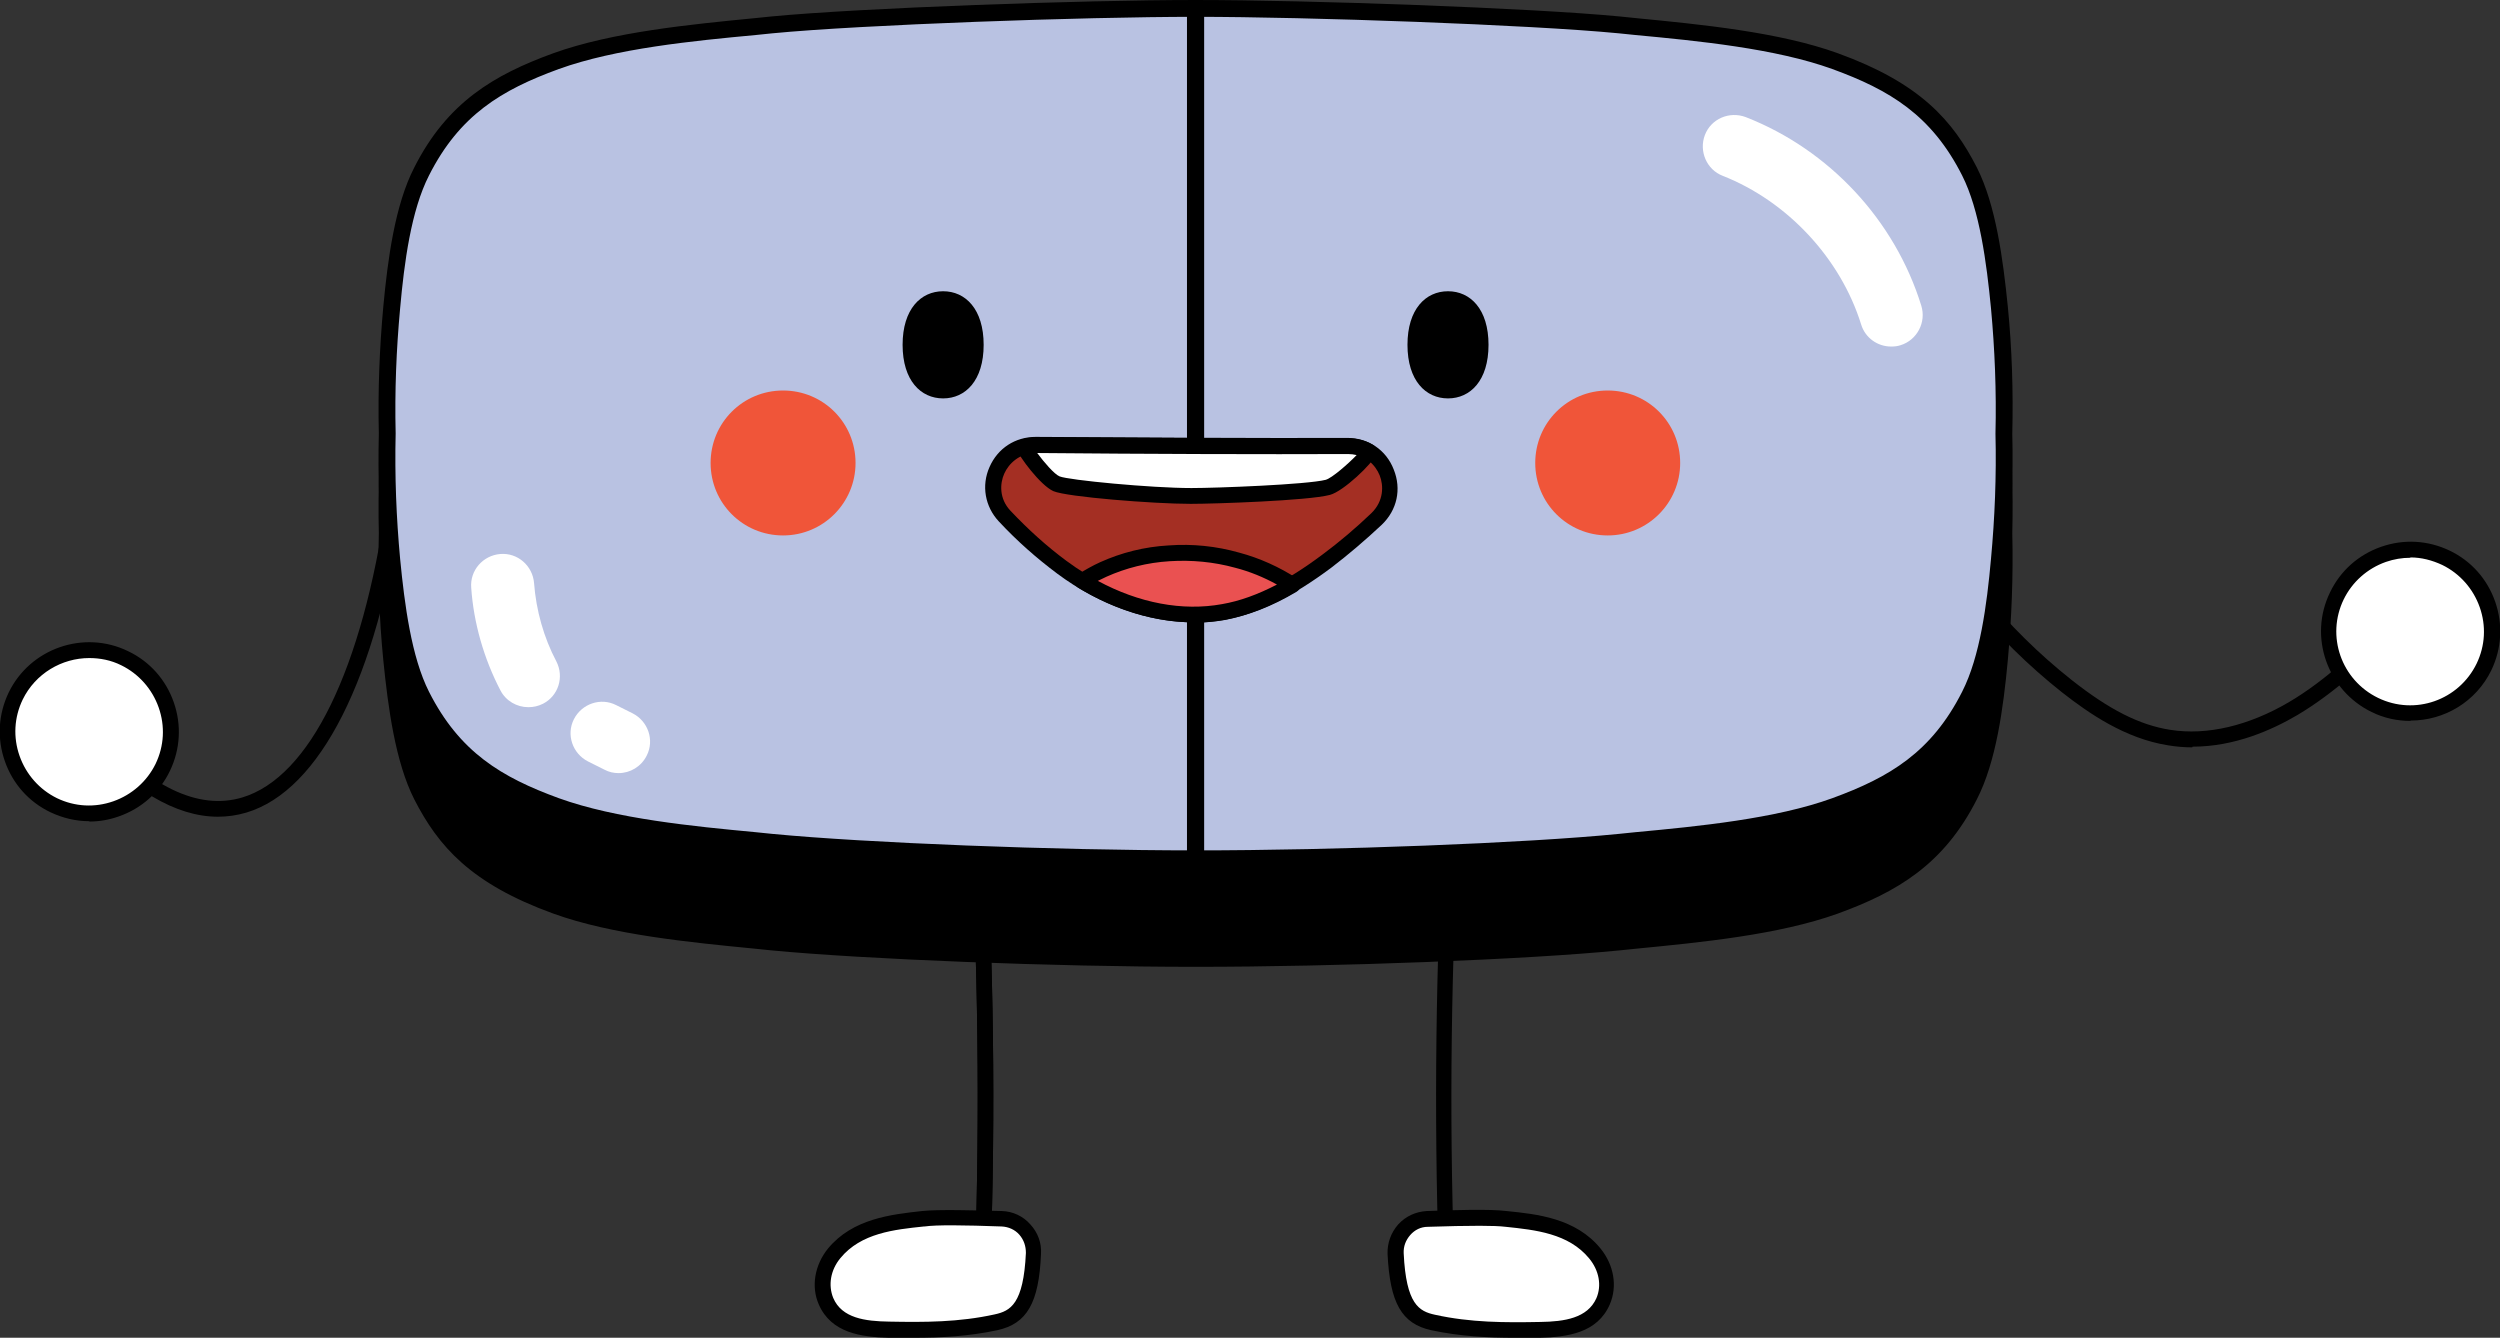 <?xml version="1.0" encoding="UTF-8"?>
<svg id="_Шар_2" data-name="Шар 2" xmlns="http://www.w3.org/2000/svg" viewBox="0 0 72.79 38.95">
  <rect x="0" y="0" width="72.79" height="38.95" fill="#333333" stroke="none"/>
  <defs>
    <style>
      .cls-1 {
        fill: #fff;
      }

      .cls-2 {
        fill: #f05539;
      }

      .cls-3 {
        fill: #b9c2e2;
      }

      .cls-4 {
        fill: #a42f23;
      }

      .cls-5 {
        fill: #ea5151;
      }
    </style>
  </defs>
  <g id="Layer_1" data-name="Layer 1">
    <g>
      <path d="M63.83,21.76c-.23,0-.47-.02-.71-.06-1.25-.2-2.3-.93-3.08-1.54-1.96-1.55-3.6-3.55-4.72-5.79-.06-.11-.01-.25,.1-.31,.11-.06,.25-.01,.31,.1,1.09,2.18,2.68,4.13,4.59,5.64,1.09,.86,1.97,1.31,2.87,1.45,1.07,.17,2.29-.12,3.46-.81,1.07-.63,1.98-1.52,2.87-2.37,.09-.09,.24-.09,.32,0,.09,.09,.09,.24,0,.32-.9,.87-1.84,1.77-2.95,2.43-.75,.44-1.83,.92-3.05,.92Z"/>
      <g>
        <path class="cls-1" d="M71.22,16.24c-1.18-.57-2.6-.08-3.17,1.11-.57,1.18-.08,2.6,1.11,3.17,1.18,.57,2.6,.08,3.17-1.11,.57-1.18,.08-2.6-1.11-3.17Z"/>
        <path d="M70.18,20.99c-.38,0-.77-.08-1.13-.26-1.29-.63-1.84-2.19-1.21-3.48,.3-.63,.83-1.1,1.49-1.33,.66-.23,1.36-.19,1.99,.11,.63,.3,1.1,.83,1.33,1.49,.23,.66,.19,1.36-.11,1.99-.45,.93-1.38,1.47-2.35,1.47Zm0-4.75c-.24,0-.48,.04-.71,.12-.54,.19-.98,.58-1.23,1.09-.52,1.07-.07,2.35,1,2.87,1.07,.52,2.35,.07,2.87-1,.25-.52,.28-1.1,.09-1.64-.19-.54-.58-.98-1.09-1.23h0c-.3-.14-.61-.22-.93-.22Z"/>
      </g>
      <path d="M6.35,23.78c-1.23,0-2.55-.78-3.91-2.33-.08-.09-.07-.24,.02-.32,.09-.08,.24-.07,.32,.02,1.55,1.76,2.99,2.45,4.27,2.07,1.97-.59,3.5-3.72,4.2-8.6,.02-.13,.13-.21,.26-.19,.12,.02,.21,.13,.19,.26-.73,5.06-2.38,8.33-4.53,8.97-.27,.08-.55,.12-.83,.12Z"/>
      <g>
        <path class="cls-1" d="M3.64,19.16c-1.18-.57-2.6-.08-3.17,1.11-.57,1.18-.08,2.6,1.11,3.17,1.18,.57,2.6,.08,3.17-1.11,.57-1.18,.08-2.6-1.11-3.17Z"/>
        <path d="M2.6,23.91c-.39,0-.77-.09-1.13-.26-.63-.3-1.1-.83-1.33-1.49-.23-.66-.19-1.36,.11-1.99,.62-1.29,2.19-1.84,3.48-1.21h0c.63,.3,1.1,.83,1.33,1.49,.23,.66,.19,1.36-.11,1.99-.3,.63-.83,1.1-1.49,1.33-.28,.1-.57,.15-.86,.15Zm0-4.75c-.8,0-1.57,.45-1.94,1.21-.25,.52-.28,1.1-.09,1.64,.19,.54,.58,.98,1.09,1.23,.52,.25,1.1,.28,1.64,.09,.54-.19,.98-.58,1.23-1.09,.25-.52,.28-1.1,.09-1.64-.19-.54-.58-.98-1.09-1.23h0c-.3-.15-.62-.21-.93-.21Z"/>
      </g>
      <g>
        <path d="M28.61,36.94s0,0,0,0c-.13,0-.23-.11-.22-.24,.14-4.32,.09-8.7-.16-13.01,0-.13,.09-.23,.21-.24,.12,0,.23,.09,.24,.21,.25,4.33,.31,8.72,.16,13.05,0,.12-.11,.22-.23,.22Z"/>
        <path d="M28.61,36.94s0,0,0,0c-.13,0-.23-.11-.22-.24,.14-4.32,.09-8.7-.16-13.01,0-.13,.09-.23,.21-.24,.12,0,.23,.09,.24,.21,.25,4.33,.31,8.72,.16,13.05,0,.12-.11,.22-.23,.22Z"/>
        <path d="M42.12,36.94c-.12,0-.22-.1-.23-.22-.14-4.33-.09-8.72,.16-13.05,0-.13,.12-.22,.24-.21,.13,0,.22,.12,.21,.24-.25,4.31-.31,8.69-.16,13.01,0,.13-.09,.23-.22,.24,0,0,0,0,0,0Z"/>
        <g>
          <path class="cls-1" d="M26.88,35.49c-.94,.1-1.94,.22-2.59,1-.32,.39-.44,.93-.24,1.39,.31,.72,1.12,.82,1.83,.83,1.07,.02,2.07,.02,3.12-.21,.64-.14,1.02-.52,1.09-2,.02-.53-.39-.99-.93-1.01-.78-.03-1.83-.06-2.29,0Z"/>
          <path d="M26.6,38.95c-.24,0-.48,0-.72,0-.81-.02-1.68-.14-2.04-.97-.23-.52-.12-1.15,.27-1.63,.72-.87,1.84-.99,2.74-1.09h0c.47-.05,1.52-.02,2.32,0,.32,.01,.62,.15,.83,.39,.22,.24,.33,.54,.31,.86-.06,1.43-.41,2.03-1.27,2.22-.84,.18-1.64,.22-2.45,.22Zm.3-3.24c-.86,.09-1.83,.19-2.43,.92-.29,.35-.36,.79-.21,1.16,.25,.59,.93,.68,1.63,.69,1.02,.02,2.03,.02,3.07-.21,.46-.1,.84-.3,.91-1.79,0-.2-.06-.38-.19-.53-.13-.15-.32-.23-.51-.24-1.11-.04-1.91-.05-2.25,0h0Zm-.02-.23h0Z"/>
        </g>
        <g>
          <path class="cls-1" d="M43.85,35.49c.94,.1,1.94,.22,2.59,1,.32,.39,.44,.93,.24,1.39-.31,.72-1.12,.82-1.83,.83-1.07,.02-2.07,.02-3.12-.21-.64-.14-1.02-.52-1.09-2-.02-.53,.39-.99,.93-1.01,.78-.03,1.83-.06,2.29,0Z"/>
          <path d="M44.12,38.95c-.81,0-1.61-.04-2.45-.22-.86-.19-1.2-.79-1.27-2.22-.01-.32,.1-.62,.31-.86,.22-.24,.51-.37,.83-.39,.8-.03,1.85-.06,2.32,0h0c.9,.09,2.02,.21,2.74,1.09,.39,.48,.5,1.1,.27,1.63-.36,.83-1.23,.95-2.04,.97-.24,0-.48,0-.72,0Zm-1.05-3.26c-.4,0-.91,.01-1.5,.03-.2,0-.38,.09-.51,.24-.13,.15-.2,.33-.19,.53,.07,1.49,.45,1.69,.91,1.79,1.04,.23,2.04,.23,3.07,.21,.7-.01,1.37-.11,1.63-.69,.16-.37,.08-.81-.21-1.16-.6-.73-1.57-.83-2.43-.92h0c-.16-.02-.41-.03-.75-.03Z"/>
        </g>
      </g>
      <g>
        <path d="M58.22,11.86c-.12-1.22-.31-2.86-.87-3.96-.88-1.74-2.08-2.55-3.92-3.21-1.84-.67-4.34-.86-6.28-1.05-2.7-.26-9.2-.48-12.34-.48s-9.64,.22-12.34,.48c-1.95,.19-4.44,.39-6.28,1.05-1.84,.67-3.03,1.47-3.92,3.21-.56,1.1-.75,2.74-.87,3.96-.12,1.22-.16,2.45-.13,3.67-.03,1.22,.01,2.45,.13,3.67,.12,1.22,.31,2.86,.87,3.96,.88,1.74,2.08,2.55,3.92,3.21,1.84,.67,4.34,.86,6.28,1.05,2.7,.26,8.18,.48,12.34,.48s9.64-.22,12.34-.48c1.95-.19,4.44-.39,6.28-1.05,1.84-.67,3.03-1.47,3.92-3.21,.56-1.1,.75-2.73,.87-3.96,.12-1.22,.16-2.45,.13-3.67,.03-1.22-.01-2.45-.13-3.67Z"/>
        <path d="M34.81,28.15c-4.1,0-9.65-.22-12.36-.48l-.49-.05c-1.84-.18-4.14-.4-5.85-1.02-2.4-.87-3.35-1.96-4.05-3.33-.55-1.09-.76-2.66-.9-4.05-.12-1.21-.16-2.45-.13-3.7-.03-1.24,.02-2.48,.13-3.69,.13-1.39,.34-2.96,.9-4.05,.96-1.9,2.32-2.7,4.05-3.33,1.72-.62,4.01-.84,5.85-1.02l.49-.05c2.6-.25,9.08-.48,12.36-.48s9.76,.23,12.36,.48l.49,.05c1.84,.18,4.14,.4,5.85,1.02,2.4,.87,3.35,1.96,4.05,3.33,.55,1.09,.76,2.66,.9,4.05,.12,1.21,.16,2.45,.13,3.7,.03,1.24-.02,2.48-.13,3.69-.13,1.39-.34,2.96-.9,4.05-.96,1.9-2.32,2.7-4.05,3.33-1.72,.62-4.01,.84-5.85,1.02l-.49,.05c-2.71,.27-8.26,.48-12.36,.48Zm0-24.75c-3.27,0-9.72,.23-12.32,.48l-.49,.05c-1.82,.17-4.08,.39-5.73,.99-1.67,.61-2.89,1.34-3.78,3.1-.52,1.02-.72,2.53-.84,3.87-.11,1.19-.16,2.41-.13,3.64-.03,1.24,.02,2.46,.13,3.65,.13,1.34,.33,2.86,.84,3.87,.89,1.76,2.11,2.49,3.78,3.1,1.66,.6,3.92,.82,5.73,.99l.49,.05c2.7,.26,8.23,.48,12.32,.48s9.61-.21,12.32-.48l.49-.05c1.82-.17,4.08-.39,5.73-.99,1.67-.61,2.89-1.34,3.78-3.1,.52-1.02,.72-2.53,.84-3.87,.11-1.19,.16-2.41,.13-3.64,.03-1.24-.02-2.46-.13-3.65h0c-.13-1.34-.33-2.86-.84-3.87-.89-1.76-2.11-2.49-3.78-3.1-1.66-.6-3.92-.82-5.73-.99l-.49-.05c-2.59-.25-9.05-.48-12.32-.48Z"/>
      </g>
      <g>
        <path class="cls-3" d="M58.22,8.95c-.12-1.22-.31-2.86-.87-3.96-.88-1.74-2.08-2.55-3.92-3.21-1.84-.67-4.34-.86-6.28-1.05-2.7-.26-9.2-.48-12.34-.48s-9.64,.22-12.34,.48c-1.95,.19-4.44,.39-6.28,1.05-1.84,.67-3.03,1.47-3.92,3.21-.56,1.1-.75,2.74-.87,3.96-.12,1.22-.16,2.45-.13,3.67-.03,1.22,.01,2.45,.13,3.67,.12,1.22,.31,2.86,.87,3.96,.88,1.74,2.08,2.55,3.92,3.21,1.84,.67,4.34,.86,6.28,1.05,2.7,.26,8.18,.48,12.34,.48s9.64-.22,12.34-.48c1.95-.19,4.44-.39,6.28-1.05,1.84-.67,3.03-1.47,3.92-3.21,.56-1.1,.75-2.74,.87-3.96,.12-1.22,.16-2.45,.13-3.67,.03-1.22-.01-2.45-.13-3.67Z"/>
        <path d="M34.81,25.25c-4.1,0-9.65-.22-12.36-.48l-.49-.05c-1.84-.18-4.14-.4-5.85-1.02-2.4-.87-3.35-1.96-4.05-3.33-.55-1.09-.76-2.66-.9-4.05-.12-1.21-.16-2.45-.13-3.7-.03-1.24,.02-2.48,.13-3.69,.13-1.39,.34-2.96,.9-4.05,.96-1.9,2.32-2.7,4.05-3.33,1.72-.62,4.01-.84,5.85-1.02l.49-.05c2.6-.25,9.08-.48,12.36-.48s9.76,.23,12.36,.48l.49,.05c1.84,.18,4.14,.4,5.85,1.02,2.4,.87,3.35,1.96,4.05,3.33,.55,1.09,.76,2.66,.9,4.05,.12,1.21,.16,2.45,.13,3.7,.03,1.24-.02,2.48-.13,3.69-.13,1.39-.34,2.96-.9,4.05-.96,1.9-2.32,2.7-4.05,3.33-1.72,.62-4.01,.84-5.86,1.02l-.49,.05c-2.71,.27-8.26,.48-12.36,.48ZM34.81,.49c-3.27,0-9.72,.23-12.32,.48l-.49,.05c-1.82,.17-4.07,.39-5.73,.99-1.67,.61-2.89,1.34-3.78,3.1-.52,1.02-.72,2.53-.84,3.87-.11,1.19-.16,2.41-.13,3.64-.03,1.24,.02,2.46,.13,3.65,.13,1.34,.33,2.86,.84,3.87,.89,1.76,2.11,2.49,3.78,3.1,1.66,.6,3.92,.82,5.73,.99l.49,.05c2.7,.26,8.23,.48,12.32,.48s9.61-.21,12.32-.48l.49-.05c1.82-.17,4.08-.39,5.73-.99,1.67-.61,2.89-1.34,3.78-3.1,.52-1.02,.72-2.53,.84-3.87,.11-1.19,.16-2.41,.13-3.64,.03-1.24-.02-2.46-.13-3.65h0c-.13-1.34-.33-2.86-.84-3.87-.89-1.76-2.11-2.49-3.78-3.1-1.66-.6-3.92-.82-5.73-.99l-.49-.05c-2.59-.25-9.05-.48-12.32-.48Z"/>
      </g>
      <path d="M34.81,25.25c-.14,0-.25-.11-.25-.25V.25c0-.14,.11-.25,.25-.25s.25,.11,.25,.25V25c0,.14-.11,.25-.25,.25Z"/>
      <g>
        <path class="cls-4" d="M30.17,12.96c-1.08,0-1.65,1.28-.91,2.07,.5,.54,1.05,1.04,1.66,1.49,1.34,.99,3.05,1.59,4.7,1.3,1.11-.2,2.12-.8,3.02-1.47,.51-.38,.99-.79,1.45-1.23,.81-.77,.26-2.13-.85-2.13-2.69,.01-6.52-.01-9.07-.03Z"/>
        <path d="M34.76,18.12c-1.32,0-2.73-.49-3.98-1.42-.6-.45-1.16-.94-1.7-1.52-.4-.43-.51-1.04-.27-1.58,.24-.55,.75-.88,1.35-.88h0c3.24,.02,6.59,.04,9.07,.03h0c.61,0,1.13,.35,1.35,.92,.23,.57,.1,1.18-.35,1.61-.47,.44-.96,.86-1.47,1.25-1.14,.85-2.13,1.34-3.12,1.52-.29,.05-.59,.08-.9,.08Zm-4.6-4.93c-.48,0-.79,.31-.92,.6-.13,.29-.15,.73,.18,1.08,.52,.55,1.05,1.03,1.63,1.46,1.43,1.06,3.08,1.52,4.52,1.25,.92-.17,1.85-.62,2.93-1.43,.5-.37,.98-.78,1.43-1.21,.36-.35,.36-.8,.24-1.1-.12-.3-.43-.63-.93-.63h0c-2.49,.01-5.83,0-9.07-.03h0Z"/>
      </g>
      <g>
        <path class="cls-5" d="M36.02,16.31c-.64-.17-1.31-.24-1.97-.2-.66,.04-1.32,.2-1.92,.47-.21,.1-.42,.21-.61,.33,1.24,.75,2.7,1.16,4.11,.91,.71-.13,1.38-.42,2.01-.79-.5-.33-1.04-.57-1.61-.72Z"/>
        <path d="M34.76,18.12c-1.11,0-2.28-.35-3.37-1.01-.07-.04-.11-.11-.11-.19,0-.08,.04-.15,.11-.2,.21-.13,.42-.25,.64-.35,.62-.28,1.29-.45,2-.49,.69-.05,1.38,.02,2.05,.21h0c.6,.16,1.17,.42,1.68,.75,.07,.04,.11,.12,.1,.2,0,.08-.04,.15-.11,.19-.72,.43-1.41,.69-2.08,.82-.29,.05-.59,.08-.9,.08Zm-2.8-1.21c1.2,.65,2.47,.89,3.62,.68,.52-.09,1.04-.28,1.6-.57-.38-.21-.79-.38-1.22-.49h0c-.62-.17-1.26-.23-1.9-.19-.66,.04-1.28,.2-1.84,.45-.08,.04-.17,.08-.25,.12Z"/>
      </g>
      <g>
        <path class="cls-1" d="M30.76,14.09c.33,.14,2.82,.36,3.93,.36,.7,0,3.37-.09,3.97-.25,.32-.08,1.11-.83,1.2-1.04-.18-.1-.38-.16-.61-.16-2.69,.01-6.52-.01-9.07-.03-.12,0-.24,.02-.35,.05,.05,.16,.64,.95,.94,1.08Z"/>
        <path d="M34.66,14.67c-1.06,0-3.6-.2-3.99-.37h0c-.38-.17-1-1.01-1.07-1.22-.02-.06-.01-.12,.02-.18s.08-.09,.14-.11c.13-.04,.28-.05,.41-.06,3.24,.02,6.59,.04,9.07,.03,.26,0,.51,.06,.73,.19,.1,.06,.14,.18,.1,.28-.11,.27-.96,1.08-1.35,1.18-.64,.17-3.39,.26-4.03,.26-.01,0-.02,0-.03,0Zm-4.46-1.48c.19,.26,.5,.62,.65,.68h0c.26,.11,2.67,.34,3.84,.34,.73,0,3.36-.1,3.91-.24,.18-.05,.65-.46,.9-.72-.08-.02-.17-.03-.25-.03-2.48,.01-5.81,0-9.05-.03Z"/>
      </g>
      <path class="cls-1" d="M55.06,10.09c-.39,0-.75-.25-.87-.64-.6-1.93-2.15-3.59-4.03-4.33-.47-.18-.7-.72-.52-1.19,.18-.47,.71-.7,1.19-.52,2.43,.95,4.34,3,5.11,5.49,.15,.48-.12,1-.6,1.15-.09,.03-.18,.04-.27,.04Z"/>
      <g>
        <path d="M40.98,10.04c0-1.04,.53-1.56,1.18-1.56s1.18,.52,1.18,1.56-.53,1.56-1.18,1.56-1.18-.52-1.18-1.56"/>
        <path d="M26.28,10.04c0-1.04,.53-1.56,1.18-1.56s1.18,.52,1.18,1.56-.53,1.56-1.18,1.56-1.18-.52-1.18-1.56"/>
      </g>
      <g>
        <path class="cls-2" d="M24.91,13.48c0,1.16-.94,2.11-2.11,2.11s-2.11-.94-2.11-2.11,.94-2.11,2.11-2.11,2.11,.94,2.11,2.11Z"/>
        <path class="cls-2" d="M48.92,13.48c0,1.16-.94,2.11-2.11,2.11s-2.11-.94-2.11-2.11,.94-2.11,2.11-2.11,2.11,.94,2.11,2.11Z"/>
      </g>
      <path class="cls-1" d="M15.38,20.59c-.33,0-.65-.18-.81-.49-.48-.92-.78-1.96-.85-2.99-.04-.5,.34-.94,.85-.98,.5-.04,.94,.34,.98,.85,.06,.79,.28,1.58,.65,2.28,.23,.45,.06,1-.39,1.23-.14,.07-.28,.1-.42,.1Z"/>
      <path class="cls-1" d="M18.01,22.51c-.14,0-.28-.03-.41-.1l-.48-.24c-.45-.23-.64-.78-.41-1.23,.23-.45,.78-.64,1.23-.41l.48,.24c.45,.23,.64,.78,.41,1.23-.16,.32-.48,.51-.82,.51Z"/>
    </g>
  </g>
</svg>